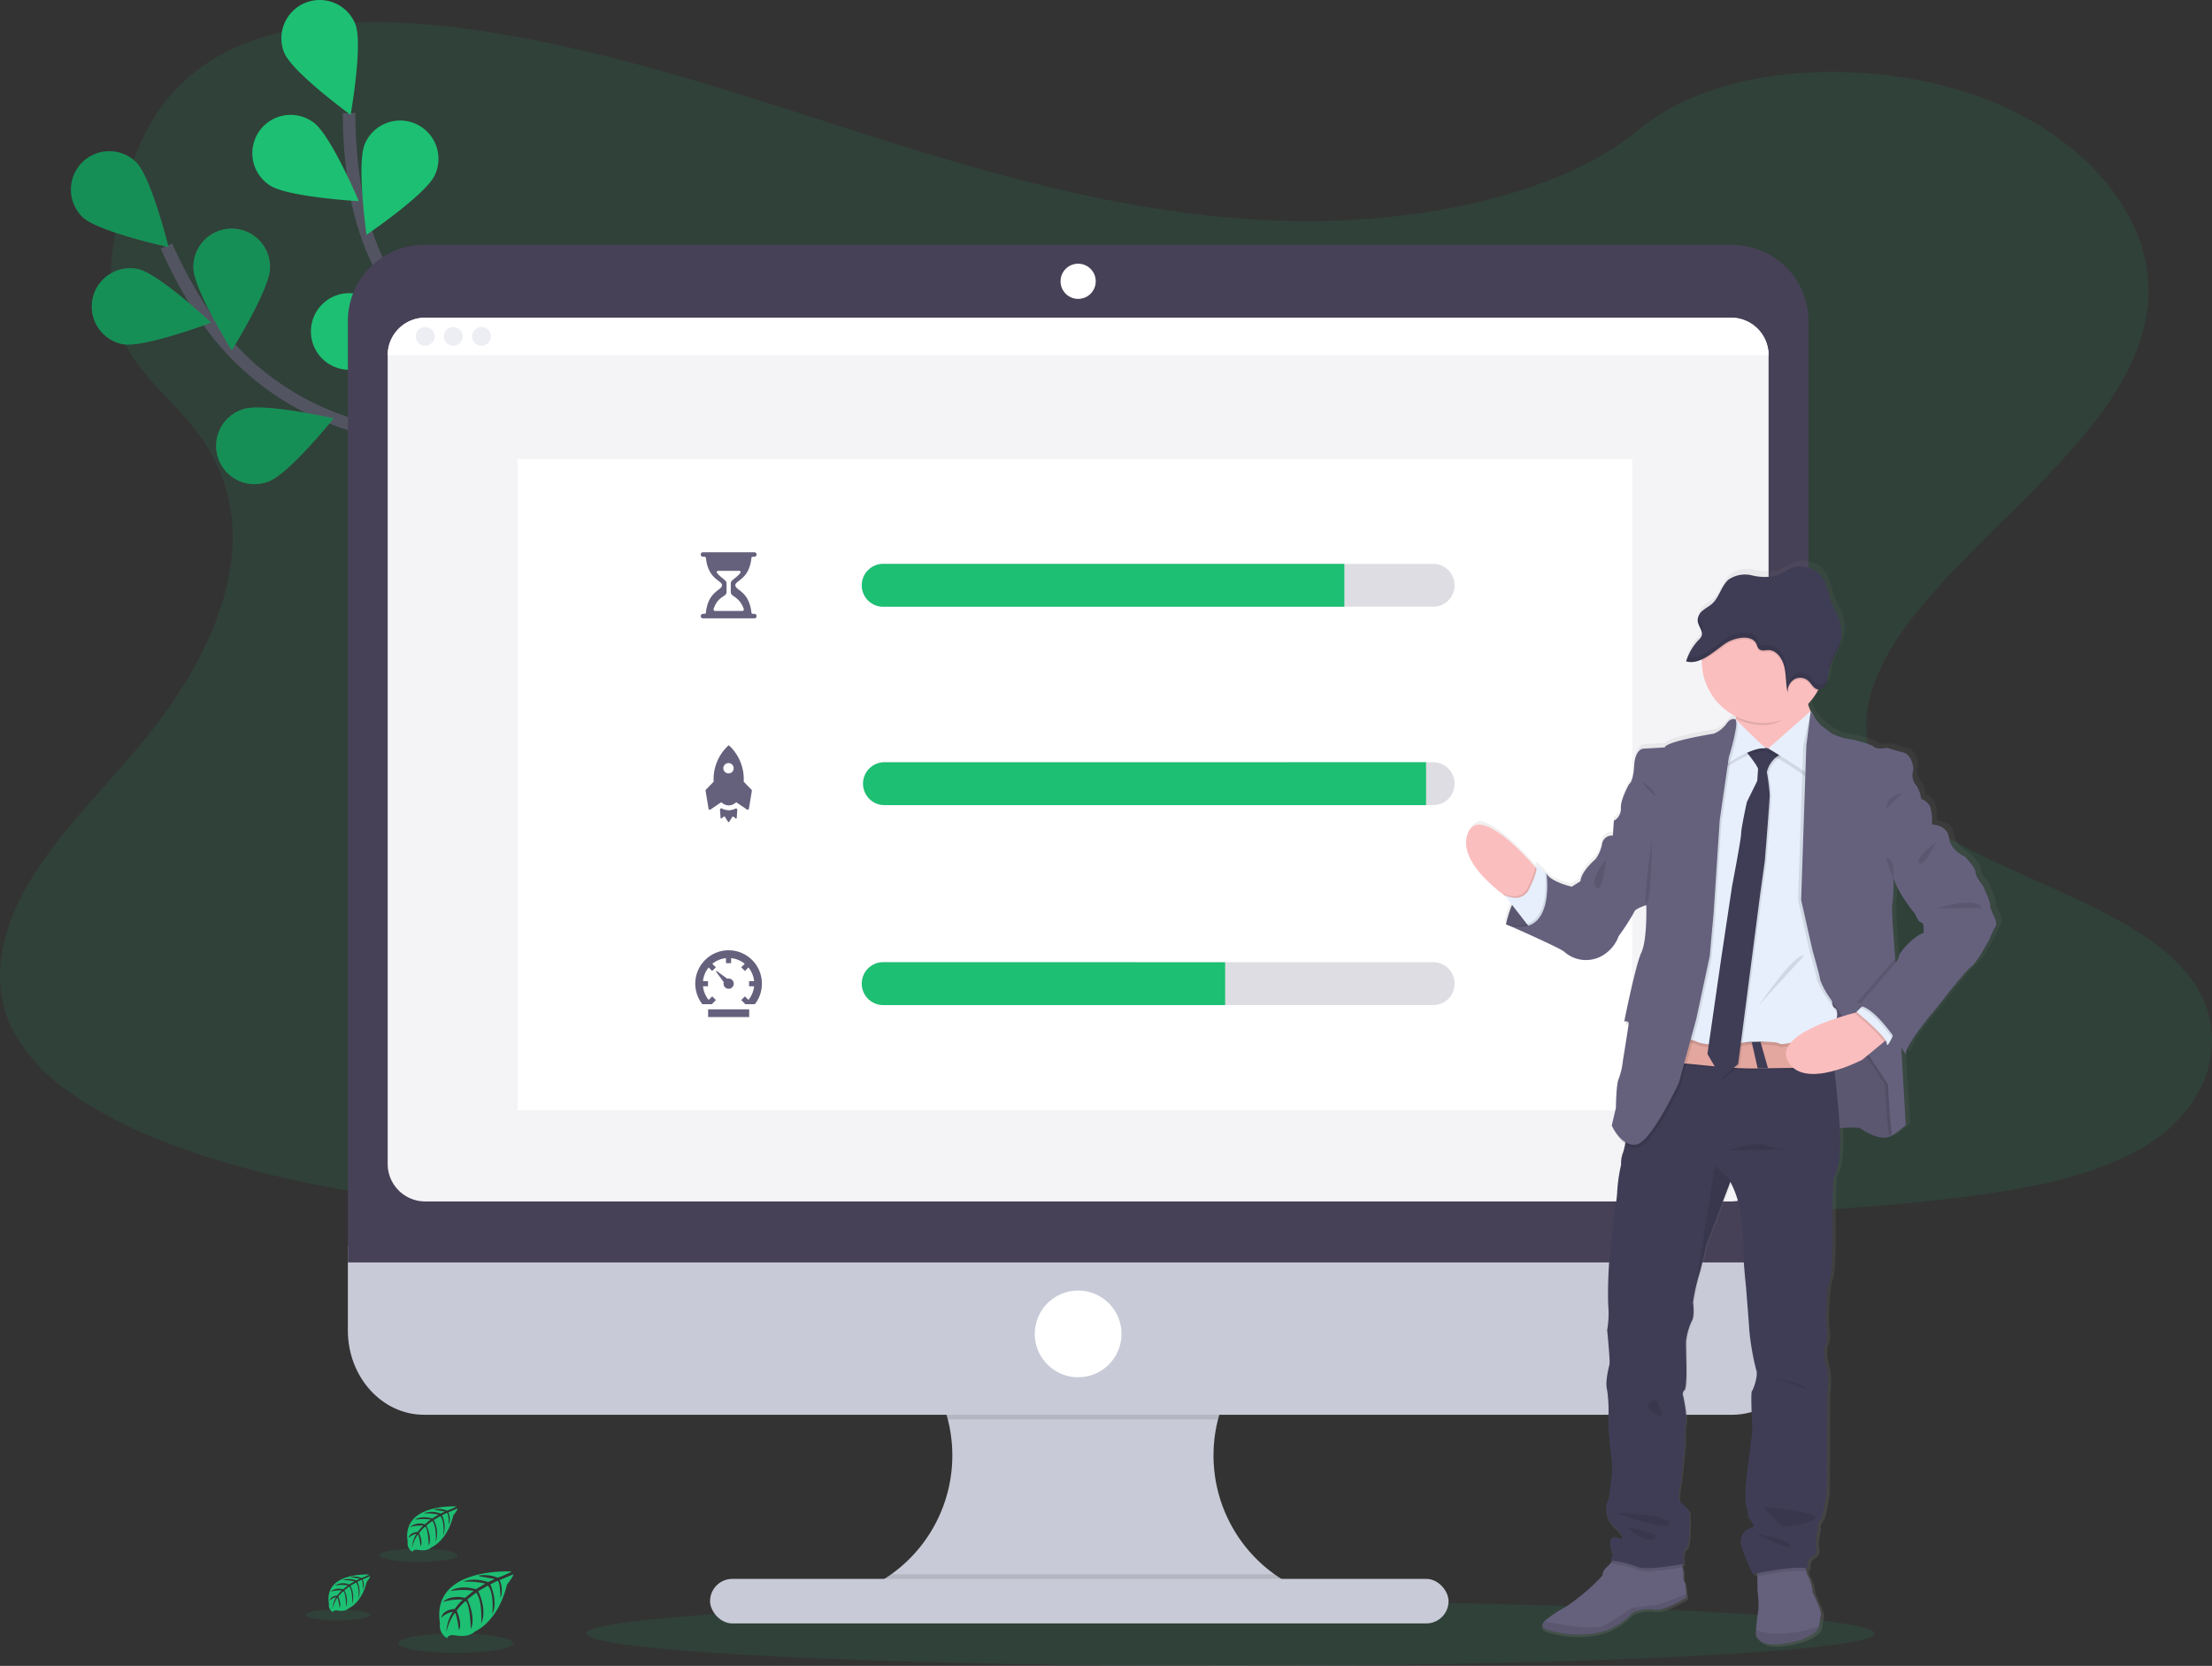 <svg xmlns="http://www.w3.org/2000/svg" xmlns:xlink="http://www.w3.org/1999/xlink" width="353" height="265.861" viewBox="0 0 353 265.861"><rect x="0" y="0" width="353" height="265.861" fill="#333333" stroke="none"/><defs><style>.a,.c{fill:#1dbf73;}.a,.f,.r{opacity:0.1;}.b{fill:none;stroke:#535461;stroke-miterlimit:10;stroke-width:2px;}.d{opacity:0.25;}.e{fill:#c8cad7;}.g{fill:#474157;}.h{fill:#f4f4f7;}.i{fill:#fff;}.j{fill:#ededf4;}.k{fill:#65617d;}.l{fill:#5a5773;opacity:0.2;}.m{fill:url(#a);}.n{fill:#fbbebe;}.o{fill:#e7effd;}.p{fill:#3f3d56;}.q{fill:#e3a79f;}</style><linearGradient id="a" x1="-1.791" y1="1" x2="-1.791" gradientUnits="objectBoundingBox"><stop offset="0" stop-color="gray" stop-opacity="0.251"/><stop offset="0.54" stop-color="gray" stop-opacity="0.122"/><stop offset="1" stop-color="gray" stop-opacity="0.102"/></linearGradient></defs><g transform="translate(-0.004 -0.011)"><path class="a" d="M374.106,205.388q-.5.338-1.013.654a35.521,35.521,0,0,1-3.961,2.12c-7.2,3.329-16.069,4.955-24.706,6.06-19.38,2.479-39.165,2.961-58.864,3.434-53.23,1.28-106.6,2.562-159.687-.393-20.975-1.166-42.42-3.117-61.432-9.1q-4.087-1.286-8.015-2.829a68.336,68.336,0,0,1-14.615-7.671,28.874,28.874,0,0,1-9.128-9.837c-4.016-7.745-1.89-16.443,2.7-24.038a74.2,74.2,0,0,1,6.444-8.825c3.529-4.262,7.435-8.426,11-12.685,12.678-15.2,20.951-34.4,9.248-49.975C58.7,87.83,53.849,83.9,51.109,79.229c-3.5-5.971-3.228-12.6-2.117-19.048.144-.813.307-1.626.457-2.43,1.915-9.555,5.489-19.834,16.492-25.814,11.442-6.2,27.692-5.885,41.9-3.682,22.092,3.449,42.472,10.65,63.055,17.158s42.135,12.448,64.77,13.1c19.984.562,43.292-3.661,56.553-14.645,12.887-10.663,37.1-11.476,54.556-5.032,11.967,4.418,20.914,12.387,24.682,21.347a25.159,25.159,0,0,1,1.645,5.56,22.58,22.58,0,0,1,.307,5.241,23.077,23.077,0,0,1-.307,2.571c-2.918,17.68-23.906,31.623-36.667,47.419-6.235,7.714-10.635,16.977-6.348,25.3,6.539,12.675,29.275,17.183,43.015,26.615a30.53,30.53,0,0,1,6.75,6.075C386.484,187.346,384.026,198.7,374.106,205.388Z" transform="translate(-30.56 -23.254)"/><g transform="translate(11.328 0.011)"><path class="b" d="M181.043,203.627s-14.114-25.013-35.384-32.218a43.5,43.5,0,0,1-22.043-16.489,72.94,72.94,0,0,1-6.5-11.7" transform="translate(-101.879 -103.954)"/><path class="c" d="M69.326,104.423c2.424,2.35,13.709,4.784,13.709,4.784S80.274,98,77.844,95.648a6.115,6.115,0,1,0-8.518,8.776Z" transform="translate(-67.47 -69.782)"/><path class="c" d="M83.219,166.877c3.311.657,14.114-3.434,14.114-3.434s-8.413-7.9-11.727-8.561a6.115,6.115,0,1,0-2.378,12Z" transform="translate(-74.978 -111.956)"/><path class="c" d="M151.3,239.033c3.191-1.1,10.432-10.086,10.432-10.086s-11.255-2.574-14.443-1.47a6.115,6.115,0,1,0,3.989,11.555Z" transform="translate(-119.819 -162.168)"/><path class="c" d="M223.513,279.611c3.332-.549,12-8.174,12-8.174s-10.644-4.452-13.989-3.9a6.12,6.12,0,0,0,1.991,12.077Z" transform="translate(-170.7 -190.092)"/><path class="c" d="M143.374,140.4c0,3.375-6.106,13.169-6.106,13.169s-6.118-9.788-6.121-13.163a6.115,6.115,0,1,1,12.227,0Z" transform="translate(-111.607 -97.67)"/><path class="c" d="M224.8,186.354c-1.009,3.222-9.77,10.739-9.77,10.739s-2.909-11.172-1.9-14.394a6.115,6.115,0,0,1,11.66,3.654Z" transform="translate(-168.291 -128.522)"/><path class="c" d="M296.046,246.673c-.457,3.345-7.821,12.237-7.821,12.237s-4.756-10.518-4.3-13.866a6.115,6.115,0,1,1,12.121,1.629Z" transform="translate(-217.49 -170.86)"/><path class="d" d="M69.326,104.423c2.424,2.35,13.709,4.784,13.709,4.784S80.274,98,77.844,95.648a6.115,6.115,0,1,0-8.518,8.776Z" transform="translate(-67.47 -69.782)"/><path class="d" d="M83.219,166.877c3.311.657,14.114-3.434,14.114-3.434s-8.413-7.9-11.727-8.561a6.115,6.115,0,1,0-2.378,12Z" transform="translate(-74.978 -111.956)"/><path class="d" d="M151.3,239.033c3.191-1.1,10.432-10.086,10.432-10.086s-11.255-2.574-14.443-1.47a6.115,6.115,0,1,0,3.989,11.555Z" transform="translate(-119.819 -162.168)"/><path class="d" d="M223.513,279.611c3.332-.549,12-8.174,12-8.174s-10.644-4.452-13.989-3.9a6.12,6.12,0,0,0,1.991,12.077Z" transform="translate(-170.7 -190.092)"/><path class="d" d="M143.374,140.4c0,3.375-6.106,13.169-6.106,13.169s-6.118-9.788-6.121-13.163a6.115,6.115,0,1,1,12.227,0Z" transform="translate(-111.607 -97.67)"/><path class="d" d="M224.8,186.354c-1.009,3.222-9.77,10.739-9.77,10.739s-2.909-11.172-1.9-14.394a6.115,6.115,0,0,1,11.66,3.654Z" transform="translate(-168.291 -128.522)"/><path class="d" d="M296.046,246.673c-.457,3.345-7.821,12.237-7.821,12.237s-4.756-10.518-4.3-13.866a6.115,6.115,0,1,1,12.121,1.629Z" transform="translate(-217.49 -170.86)"/><path class="b" d="M246.087,155.184s-2.762-28.588-19.294-43.795a43.543,43.543,0,0,1-13.47-24.007,73.1,73.1,0,0,1-1.2-13.332" transform="translate(-167.736 -56.008)"/><path class="c" d="M177.345,23.649c1.264,3.13,10.6,9.935,10.6,9.935s2.01-11.353.749-14.5a6.119,6.119,0,1,0-11.353,4.572Z" transform="translate(-143.317 -15.251)"/><path class="c" d="M164.741,86.356c2.762,1.942,14.289,2.577,14.289,2.577s-4.492-10.635-7.254-12.58a6.115,6.115,0,1,0-7.036,10Z" transform="translate(-133.094 -56.832)"/><path class="c" d="M197.928,179.947c3.375.282,13.636-4.989,13.636-4.989s-9.245-6.913-12.611-7.2a6.115,6.115,0,1,0-1.025,12.185Z" transform="translate(-153.922 -120.942)"/><path class="c" d="M247.39,246.2c3.271.85,14.283-2.611,14.283-2.611s-7.944-8.377-11.212-9.224a6.113,6.113,0,1,0-3.068,11.835Z" transform="translate(-189.011 -166.996)"/><path class="c" d="M230.288,86.791c-1.365,3.09-10.92,9.567-10.92,9.567s-1.626-11.43-.261-14.516a6.115,6.115,0,1,1,11.182,4.95Z" transform="translate(-172.201 -58.885)"/><path class="c" d="M280.583,160.96c-2.228,2.538-13.283,5.861-13.283,5.861s1.866-11.393,4.1-13.93a6.115,6.115,0,1,1,9.188,8.071Z" transform="translate(-205.985 -109.216)"/><path class="c" d="M325.19,245.524c-1.767,2.878-12.1,8.021-12.1,8.021S313,242,314.77,239.123a6.12,6.12,0,0,1,10.432,6.4Z" transform="translate(-237.723 -168.407)"/></g><ellipse class="a" cx="102.796" cy="5.164" rx="102.796" ry="5.164" transform="translate(93.579 255.544)"/><path class="c" d="M270.592,832.582s-12.973-.782-11.445,8.306a2.214,2.214,0,0,0,1.154,2.338s.021-.675,1.329-.445a6.14,6.14,0,0,0,1.411.068,2.933,2.933,0,0,0,1.721-.712h0s3.648-1.507,5.066-7.468c0,0,1.049-1.3,1.006-1.632l-2.188.921a3.918,3.918,0,0,1,.16,2.89s-.071-2.835-.491-2.762c-.086.015-1.138.546-1.138.546s1.286,2.762.307,4.753c0,0,.368-3.391-.718-4.553l-1.534.9s1.5,2.844.485,5.161c0,0,.261-3.556-.81-4.94l-1.4,1.089s1.415,2.8.552,4.722c0,0-.114-4.139-.856-4.452a7.94,7.94,0,0,0-1.405,1.534s.967,2.031.365,3.105c0,0-.368-2.762-.669-2.762a8.96,8.96,0,0,0-1.344,3.068A6.628,6.628,0,0,1,261.2,839a3.651,3.651,0,0,0-1.866.964s.19-1.292,2.166-1.405a8.616,8.616,0,0,1,1.273-1.47,7.952,7.952,0,0,0-3.154.365s1.049-1.227,3.516-.666l1.378-1.126a11.415,11.415,0,0,0-3.682.037s1.261-1.077,4.053-.292l1.491-.9a13.809,13.809,0,0,0-3.516-.307s1.384-.746,3.958.064l1.071-.482s-1.614-.307-2.086-.368-.5-.181-.5-.181a5.6,5.6,0,0,1,3.035.338A14.049,14.049,0,0,0,270.592,832.582Z" transform="translate(-188.919 -581.772)"/><ellipse class="a" cx="9.181" cy="1.553" rx="9.181" ry="1.553" transform="translate(63.555 260.693)"/><path class="c" d="M207.932,834.178s-7.312-.442-6.444,4.682a1.249,1.249,0,0,0,.65,1.316s0-.377.749-.249a3.413,3.413,0,0,0,.795.037,1.638,1.638,0,0,0,.973-.4h0s2.056-.847,2.854-4.21c0,0,.592-.73.568-.921l-1.227.528a2.215,2.215,0,0,1,.089,1.629s-.04-1.6-.276-1.559c-.049,0-.641.307-.641.307a3.642,3.642,0,0,1,.178,2.679s.209-1.912-.405-2.565l-.881.506a3.841,3.841,0,0,1,.273,2.909s.147-2-.454-2.783l-.789.614a3.723,3.723,0,0,1,.307,2.66s-.061-2.332-.482-2.51a4.742,4.742,0,0,0-.792.859s.543,1.145.206,1.749c0,0-.206-1.553-.377-1.562a5.155,5.155,0,0,0-.758,1.737,3.756,3.756,0,0,1,.592-1.841,2.078,2.078,0,0,0-1.052.543s.107-.727,1.227-.792a4.89,4.89,0,0,1,.718-.828,4.5,4.5,0,0,0-1.777.206,1.991,1.991,0,0,1,1.979-.374l.779-.635a6.412,6.412,0,0,0-2.077.021,2.505,2.505,0,0,1,2.286-.166l.847-.506a7.74,7.74,0,0,0-1.985-.172,3.05,3.05,0,0,1,2.234.037l.614-.273s-.921-.178-1.178-.206-.279-.1-.279-.1a3.121,3.121,0,0,1,1.709.19A7.534,7.534,0,0,0,207.932,834.178Z" transform="translate(-148.989 -582.884)"/><ellipse class="a" cx="5.176" cy="0.874" rx="5.176" ry="0.874" transform="translate(48.728 256.867)"/><path class="c" d="M250.208,798.754s-8.831-.531-7.791,5.658A1.51,1.51,0,0,0,243.2,806s.015-.46.921-.307a4.03,4.03,0,0,0,.96.046,1.982,1.982,0,0,0,1.166-.476h0s2.482-1.025,3.449-5.081c0,0,.712-.884.684-1.114l-1.488.638a2.68,2.68,0,0,1,.107,1.967s-.049-1.927-.334-1.884c-.058,0-.773.374-.773.374a4.412,4.412,0,0,1,.215,3.234s.249-2.307-.491-3.1l-1.046.614a4.641,4.641,0,0,1,.328,3.513s.178-2.421-.549-3.375l-.951.743s.96,1.905.374,3.213c0,0-.077-2.817-.58-3.029a5.883,5.883,0,0,0-.96,1.034s.66,1.384.252,2.114c0,0-.252-1.878-.457-1.887a6.353,6.353,0,0,0-.921,2.1,4.532,4.532,0,0,1,.715-2.215,2.5,2.5,0,0,0-1.27.66s.129-.881,1.476-.957a5.757,5.757,0,0,1,.865-1,5.441,5.441,0,0,0-2.148.245,2.416,2.416,0,0,1,2.393-.451l.939-.767a7.81,7.81,0,0,0-2.507.025s.859-.733,2.762-.2l1.022-.614a10.069,10.069,0,0,0-2.393-.206,3.666,3.666,0,0,1,2.694.043l.73-.328s-1.1-.215-1.421-.249-.341-.126-.341-.126a3.815,3.815,0,0,1,2.065.23A8.82,8.82,0,0,0,250.208,798.754Z" transform="translate(-177.35 -558.328)"/><ellipse class="a" cx="6.25" cy="1.056" rx="6.25" ry="1.056" transform="translate(60.532 247.158)"/><path class="e" d="M547.239,745.77v2.4H476.28v-1.948a23.32,23.32,0,0,0,1.6-43.071h68.882a23.34,23.34,0,0,0,.473,42.62Z" transform="translate(-339.514 -492.066)"/><path class="f" d="M550.406,703.15a23.347,23.347,0,0,0-12.887,15.461h-43.1A23.347,23.347,0,0,0,481.53,703.15Z" transform="translate(-343.153 -492.066)"/><path class="e" d="M211.48,663.31v13.47c0,7.438,5.443,13.467,12.16,13.467H432.406c6.717,0,12.16-6.029,12.16-13.467V663.31Z" transform="translate(-155.964 -464.451)"/><path class="f" d="M547.239,836.484v2.4H476.28v-1.948a23.354,23.354,0,0,0,5.474-2.915h61.134A23.344,23.344,0,0,0,547.239,836.484Z" transform="translate(-339.514 -582.781)"/><rect class="e" width="117.853" height="7.109" rx="3.555" transform="translate(113.318 251.988)"/><path class="g" d="M444.565,154.81a12.16,12.16,0,0,0-12.16-12.16H223.64a12.16,12.16,0,0,0-12.16,12.16V305.028H444.565Z" transform="translate(-155.964 -103.548)"/><path class="h" d="M452.567,186.476V315.541a5.983,5.983,0,0,1-5.986,5.986H238.186a5.983,5.983,0,0,1-5.986-5.986V186.476a5.986,5.986,0,0,1,5.986-5.986H446.581A5.986,5.986,0,0,1,452.567,186.476Z" transform="translate(-170.327 -129.778)"/><circle class="i" cx="2.808" cy="2.808" r="2.808" transform="translate(169.251 42.096)"/><circle class="i" cx="6.922" cy="6.922" r="6.922" transform="translate(165.136 205.969)"/><path class="i" d="M452.574,186.476H232.21a5.983,5.983,0,0,1,5.983-5.986H446.588a5.983,5.983,0,0,1,5.986,5.986Z" transform="translate(-170.334 -129.778)"/><circle class="j" cx="1.497" cy="1.497" r="1.497" transform="translate(66.362 52.197)"/><circle class="j" cx="1.497" cy="1.497" r="1.497" transform="translate(70.851 52.197)"/><circle class="j" cx="1.497" cy="1.497" r="1.497" transform="translate(75.343 52.197)"/><rect class="i" width="177.849" height="103.932" transform="translate(82.622 73.268)"/><path class="k" d="M398.85,526.367h6.557v1.227H398.85Zm3.28-3.28a.819.819,0,1,0-.227-1.608l-1.709-1.249-.1.092,1.252,1.706a.867.867,0,0,0-.034.239.816.816,0,0,0,.819.819Z" transform="translate(-285.842 -365.273)"/><path class="k" d="M397.5,509.5a5.33,5.33,0,0,0-4.2,8.61h1.507l.1-.1.565-.565-.6-.586-.565.562a4.069,4.069,0,0,1-.9-2.176h.8v-.822h-.8a4.069,4.069,0,0,1,.9-2.175l.565.561.586-.586-.561-.565a4.072,4.072,0,0,1,2.175-.9v.8h.819v-.8a4.093,4.093,0,0,1,2.179.9l-.565.565.589.586.565-.561a4.093,4.093,0,0,1,.9,2.175h-.8v.822h.8a4.093,4.093,0,0,1-.9,2.175l-.565-.562-.589.586.568.565.1.1h1.507a5.33,5.33,0,0,0-4.2-8.61Z" transform="translate(-281.213 -357.835)"/><path class="k" d="M406.416,435.987a2.761,2.761,0,0,1-1.1-.279.2.2,0,0,0-.279.193l.089,1.307a.1.1,0,0,0,.163.071l.371-.282a.1.1,0,0,1,.144.028l.525.822a.1.1,0,0,0,.169,0l.528-.822a.1.1,0,0,1,.147-.012l.371.282a.1.1,0,0,0,.163-.071l.089-1.307a.2.2,0,0,0-.279-.193,2.782,2.782,0,0,1-1.1.279Z" transform="translate(-290.132 -306.672)"/><path class="k" d="M404.837,409.918l-1.227-1.258a7.334,7.334,0,0,0-2.387-5.83,7.336,7.336,0,0,0-2.412,5.83l-1.227,1.258a.215.215,0,0,0-.058.181l.473,2.863a.2.2,0,0,0,.307.141l1.721-1.166a1.945,1.945,0,0,0,1.206.512,1.841,1.841,0,0,0,1.181-.512l1.718,1.166a.2.2,0,0,0,.307-.141l.476-2.866A.224.224,0,0,0,404.837,409.918Zm-3.618-2.59a.822.822,0,1,1,.785-.819.8.8,0,0,1-.785.819Z" transform="translate(-284.922 -283.895)"/><path class="k" d="M403.554,312.321h-.129c-.169,0-.307-.021-.325-.19h0c-.374-3.48-2.568-3.547-2.568-4.366s2.2-.887,2.568-4.366h0c.018-.169.156-.19.325-.19h.129a.368.368,0,0,0,.371-.341.362.362,0,0,0-.359-.377h-8.189a.368.368,0,0,0-.368.341.359.359,0,0,0,.359.377h.141c.166,0,.307.021.325.19h0c.374,3.48,2.568,3.547,2.568,4.366s-2.2.887-2.568,4.366h0c-.018.169-.16.19-.325.19h-.132a.368.368,0,0,0-.368.341.359.359,0,0,0,.359.377h8.2a.359.359,0,0,0,.359-.377A.371.371,0,0,0,403.554,312.321Zm-6.462-.874c.736-2.047,2.037-1.8,2.037-2.605v-1.424c0-.5-.942-.844-1.534-1.651a.2.2,0,0,1,.166-.307h3.406a.2.2,0,0,1,.172.307c-.58.81-1.534,1.157-1.534,1.654v1.424c0,.8,1.252.583,2.044,2.605.074.181.018.408-.175.408h-4.4C397.071,311.852,397.025,311.631,397.092,311.447Z" transform="translate(-283.179 -214.344)"/><path class="l" d="M573.375,311.945a3.415,3.415,0,0,1-3.406,3.421H482.29a3.421,3.421,0,1,1,0-6.839h87.679A3.418,3.418,0,0,1,573.375,311.945Z" transform="translate(-341.238 -218.527)"/><path class="l" d="M573.837,415.125a3.415,3.415,0,0,1-3.406,3.424H482.753a3.421,3.421,0,0,1,0-6.839h87.679A3.421,3.421,0,0,1,573.837,415.125Z" transform="translate(-341.7 -290.051)"/><path class="l" d="M573.374,519.131a3.415,3.415,0,0,1-3.406,3.415H482.29a3.421,3.421,0,1,1,0-6.839h87.679A3.418,3.418,0,0,1,573.374,519.131Z" transform="translate(-341.237 -362.136)"/><path class="c" d="M555.777,308.527v6.839H482.29a3.421,3.421,0,1,1,0-6.839Z" transform="translate(-341.238 -218.527)"/><path class="c" d="M569.281,411.69v6.846H482.753a3.421,3.421,0,0,1,0-6.839Z" transform="translate(-341.7 -290.037)"/><path class="c" d="M536.753,515.713v6.833H482.29a3.421,3.421,0,1,1,0-6.839Z" transform="translate(-341.237 -362.136)"/><path class="m" d="M878.249,361.392c.169-.457-1.089-3-1.089-3.127s-1.3-1.534-1.3-2.335-1.721-2.5-1.721-2.5-2.311-.96-2.562-3.044-2.761-2.126-2.761-2.126h0v-.479a7.047,7.047,0,0,0-.307-2.439,2.455,2.455,0,0,0-1.43-1.209,5.351,5.351,0,0,0-.755-2.129,2.393,2.393,0,0,1-.586-2.252c.252-.789-.334-2.792-1.556-3.068s-2.6-.752-2.6-.752-.138.028-.338.055l-.169-.055a7.253,7.253,0,0,1-.881.11,1.086,1.086,0,0,1-.712-.236c-.43-.476-3.8-1.356-4.449-1.356a10.3,10.3,0,0,1-2.439-.838l-1.8-1.375a11.568,11.568,0,0,1-1.577-2.179l-.018-.031h0a7.846,7.846,0,0,1-.38-1.1h0a10,10,0,0,0,1.562-2.148c.043-.08.08-.163.123-.245a.886.886,0,0,0,.27-.043l.114-.043a1.841,1.841,0,0,0,.89-1.065h0c.034-.092.058-.184.083-.276l.018-.092a1,1,0,0,1,.04-.19l.018-.107c0-.064.021-.126.028-.19a.561.561,0,0,0,0-.1c0-.034.018-.16.031-.236h0a8.4,8.4,0,0,1,.132-.878h0a15.438,15.438,0,0,1,1.414-3.136h0c.067-.15.135-.307.193-.457s.117-.334.166-.506a.734.734,0,0,1,.04-.156c.034-.126.061-.249.086-.377a1.053,1.053,0,0,1,.031-.166c.028-.172.052-.347.068-.522a6.443,6.443,0,0,0-.433-2.93c-.307-.782-.782-1.488-1.1-2.271-.482-1.187-.614-2.531-1.2-3.661a4.35,4.35,0,0,0-5.216-2.133c-.921.341-1.7,1-2.63,1.295a8.757,8.757,0,0,1-3.854-.08,4.788,4.788,0,0,0-3.737.644c-1.191.967-1.516,2.78-2.633,3.842-.469.445-1.049.73-1.534,1.141A2.5,2.5,0,0,0,831,314.9a.758.758,0,0,0-.028.089.609.609,0,0,0-.028.107.894.894,0,0,1-.021.126.393.393,0,0,0,0,.086,1.816,1.816,0,0,0,0,.224h0a1.556,1.556,0,0,0,.034.209v.058a1.169,1.169,0,0,0,.052.175V316c.021.064.049.126.074.19a9.458,9.458,0,0,1,.077.172,5.161,5.161,0,0,1,.39.97,1.07,1.07,0,0,1-.04.641,1.954,1.954,0,0,1-.463.614,8.666,8.666,0,0,0-1.9,3.035c-.049.129-.1.258-.135.39h0l.055.015a2.258,2.258,0,0,0,.368.08c.071,0,.141.018.212.022a3.227,3.227,0,0,0,.856-.064l.215-.049a5.476,5.476,0,0,0,.85-.307c0,.086,0,.169,0,.255v.144a9.92,9.92,0,0,0,5.523,8.871l.037.27.028.227-.114-.107s-.758-.377-1.47.709a4.753,4.753,0,0,1-2.059,1.583s-7.643,1.209-7.938,2.212l-3.569.209s-1.261.166-1.387,2.792-.8,2.878-.8,2.878-1.47,2.587-1.344,3.921a2.175,2.175,0,0,1-1.163,1.994l-.169,2.378a1.613,1.613,0,0,0-1.764,1.418,5.706,5.706,0,0,1-1.049,2.378s-2.31,1.918-2.436,3.544l-1.427.878s-3.32-.752-4.075-2.086l-.233-.218a.161.161,0,0,1-.018-.031h0a12.153,12.153,0,0,0-1.39-1.227,1.019,1.019,0,0,1,.068.672l-.245-.276-.66-.709s-4.937-5.673-8.079-6.072h0a2,2,0,0,0-1.411,1.368c-.4,1.356-.816,3.6.221,4.707l4.965,5.305.129.1,1.08,1.387c-.181.436-.334.859-.463,1.243v.037c-.028.083-.052.166-.077.242l-.028.083c-.025.08-.046.156-.071.23s-.025.092-.04.138,0,.052-.021.08c-.12.417-.193.739-.233.921l-.279-.086.273.117a.281.281,0,0,0,0,.043.648.648,0,0,0-.018.089c.083.037.169.077.258.11,1.47.641,8.812,3.863,9.205,4.351a5.32,5.32,0,0,0,5.713.792,6.048,6.048,0,0,0,3.068-3.375,34.675,34.675,0,0,0,2.519-3.878c.083-.5,1.973-1.083,1.973-1.083s.169,5.587-.8,7.631-2.762,11.1-2.762,11.1a1.278,1.278,0,0,1,.359-.021l-.107.522a1.249,1.249,0,0,1,.445,0c-.135,1.028-.921,5.805-.921,5.805a12.084,12.084,0,0,1-.672,2.921c-.417.752-.463,4.67-.463,4.67l-.672,2.835s.089.2.255.491h0a7.257,7.257,0,0,0,1.936,2.5,5.123,5.123,0,0,1-.341,1.295,4.535,4.535,0,0,0-.334,2,25.392,25.392,0,0,0-.629,4.13,15.03,15.03,0,0,1-.463,3.17l-.755,7.257a68.388,68.388,0,0,0-.252,8.008,15.315,15.315,0,0,1-.169,4.044s.5,4.965.377,5.5-.755,2.878-.377,4.17a22.635,22.635,0,0,1,.169,4.839s.252,4.673.543,6.174a10.712,10.712,0,0,1-.083,3.421,31.048,31.048,0,0,1-.42,3.21c-.114,0-1.227,2.209,1.006,4.379s.844,1.841.844,1.841-1.764-.874-1.556.921c.2,1.709.476,1.261.5,1.227l-.417,1.372.307.04c-.08.1-.16.193-.245.307a6.653,6.653,0,0,1-.844.881,1.8,1.8,0,0,0-.549,1.206,32.842,32.842,0,0,1-6,5.087,17.589,17.589,0,0,0-3.412,2.3c-.519.565-.433,1.022.641,1.378a16.393,16.393,0,0,0,9.113.169,10.669,10.669,0,0,0,4.452-2.878,6.358,6.358,0,0,1,3.569-.586c1.764.334,5.293-1.961,5.293-1.961l-.064-.589-.187-1.706a1.35,1.35,0,0,1-.307-1.04,5.338,5.338,0,0,0-.147-1.5c-.031-.166-.061-.328-.092-.485l.322-.058s-.42-2.126.338-2.547.543-5.879.543-5.879a6.664,6.664,0,0,0-1.47-1.461c-.506-.209-.043-2.8.043-3.127s.721-6.827.721-6.827a8.768,8.768,0,0,1,.083-2.918c.334-.878-.42-4.253-.42-4.253a.778.778,0,0,1,.212-.921c.463-.5.292-4.962.292-4.962s-.04-2.252-.04-2.838a10.31,10.31,0,0,1,.964-3.418c.46-.709.169-2.918.169-2.918h0l.025-.169a1.861,1.861,0,0,1,.04-.233l.037-.224a32.039,32.039,0,0,1,.819-3.621c.546-1.752,1.175-4.836,1.175-4.836l3.909-10.205.043-.12a15.982,15.982,0,0,1,1.8,6.425,36.831,36.831,0,0,1,.338,4.71,56.007,56.007,0,0,0,.38,5.713s.543,6.75.543,7.057a40.973,40.973,0,0,0,1.092,6.3c.42.792-.42,3.213-.672,3.461s.083,6.382.083,6.382-.629,4.836-.755,5.83-.629,4.839-.209,6.339.252,1.709.252,1.709,1.513,1.534.614,1.669a2.314,2.314,0,0,0-1.681,3.044,39.69,39.69,0,0,0,1.841,4.464l.7-.147v.5l.049,2.485a13.9,13.9,0,0,1,.129,2.921,30.963,30.963,0,0,0-.344,3.243c-.031.356-.049.6-.049.6s0,2.209,4.664,1.534,5.511-2.495,5.511-2.495a1.035,1.035,0,0,1,.037-.23c.068-.42.218-1.316.344-1.813.169-.669-1.344-3.682-1.344-3.682a7.669,7.669,0,0,0-.672-2.5,2.128,2.128,0,0,1-.338-.874c-.04-.169-.074-.344-.1-.515q.166.025.307.055s-.255-1.457.715-1.918a1.381,1.381,0,0,0,.586-1.841,14.1,14.1,0,0,1,.377-2.762,1.362,1.362,0,0,1,.338-1.335c.589-.583,1.049-4.67,1.049-4.67l.083-15.765a14.646,14.646,0,0,0-.04-3.921c-.347-1.126-.672-3.292-.212-3.878s.043-3.3.043-3.3,0-5.713.629-7.131.42-10.383.42-10.383l.169-5.882s1.372-1.3,1.046-8.067a11.263,11.263,0,0,1,3.375.058c.463.374,3.443,2.3,5.216,1.083a23.172,23.172,0,0,0,2.1-1.626l-.74-12.5c.46.7.743,1.16.743,1.16,0-1.752,4.955-7.422,4.955-7.422s4.618-5.965,5.627-6.674,2.979-4.464,2.979-4.464a18.171,18.171,0,0,1,1.01-2.083C879.605,363.853,878.071,361.852,878.249,361.392Zm-10.834,4.379c-1.258.126-3.906,3-3.946,3.63a2.63,2.63,0,0,1-.558,1.12c-.021-.252-.043-.506-.061-.767a84.69,84.69,0,0,1-.473-8.613,25.239,25.239,0,0,0,.166-4.127h0l.046-.064a21.319,21.319,0,0,0,3.476,5.7s.463,1.335,1.009,1.375S867.415,365.771,867.415,365.771Z" transform="translate(-559.744 -217.3)"/><path class="k" d="M813.82,477.77s1.534-8.03,6.444-8.07l3.6,7.407-2.4,1.657S816.262,478.927,813.82,477.77Z" transform="translate(-573.484 -330.247)"/><path class="f" d="M823.878,477.111l-2.4,1.657a28.19,28.19,0,0,1-6.29-.531,7.112,7.112,0,0,1-1.365-.463.463.463,0,0,1,.028-.129.171.171,0,0,1,0-.031,18.162,18.162,0,0,1,.921-2.949,11.334,11.334,0,0,1,.509-1.1,7.461,7.461,0,0,1,3.121-3.421,4.258,4.258,0,0,1,1.642-.43h.221l.077.163,1.227,2.5Z" transform="translate(-573.484 -330.254)"/><path class="k" d="M971.368,550.663s5.173-.5,5.627-.126,3.394,2.277,5.133,1.077.58-5.382.58-5.548-.166-6.085-.166-6.085l-3.105-4.179-3.891-7.327-7.947-.785.206,11.629-.04,5.956Z" transform="translate(-680.079 -370.444)"/><path class="f" d="M971.368,550.663s5.173-.5,5.627-.126,3.394,2.277,5.133,1.077.58-5.382.58-5.548-.166-6.085-.166-6.085l-3.105-4.179-3.891-7.327-7.947-.785.206,11.629-.04,5.956Z" transform="translate(-680.079 -370.444)"/><path class="n" d="M804.849,451.789s-.411,5.051-3.559,5.133c0,0-.89-.537-2.09-1.433-2.762-2.071-7.149-6.045-5.937-9.745,1.737-5.3,10.181,4.471,10.181,4.471l.651.727Z" transform="translate(-559.091 -312.551)"/><path class="f" d="M818.119,467.094s-.411,5.051-3.559,5.133c0,0-.89-.537-2.09-1.433l-.27-.347a4.078,4.078,0,0,0,1.724.463,2.323,2.323,0,0,0,2.249-1.418,17.608,17.608,0,0,0,.875-2,5.837,5.837,0,0,0,.307-1.243Z" transform="translate(-572.361 -327.856)"/><path class="o" d="M817.247,475.27l-.709-.921-2.381-3.068-1.227-1.568a4.078,4.078,0,0,0,1.724.463,2.326,2.326,0,0,0,2.249-1.418,17.6,17.6,0,0,0,.871-2c.393-1.117.387-1.691.245-1.884a12.9,12.9,0,0,1,1.369,1.212l.018.018.23.218.083.169,1.2,2.4v.1C821.049,469.757,821.454,474.586,817.247,475.27Z" transform="translate(-572.867 -326.883)"/><path class="k" d="M855.8,831.062s-3.479,2.277-5.216,1.942a6.217,6.217,0,0,0-3.519.583,10.479,10.479,0,0,1-4.388,2.857,16.04,16.04,0,0,1-8.981-.169c-1.059-.353-1.141-.807-.632-1.369a18.019,18.019,0,0,1,3.375-2.274,32.483,32.483,0,0,0,5.907-5.035,1.8,1.8,0,0,1,.54-1.2,6.922,6.922,0,0,0,.835-.871c.445-.528.862-1.077.862-1.077l10.224.334s.172.736.307,1.488a5.366,5.366,0,0,1,.144,1.491,1.341,1.341,0,0,0,.292,1.034l.181,1.691Z" transform="translate(-586.614 -576.147)"/><path class="k" d="M954.1,835.7c-.123.494-.27,1.381-.338,1.8-.021.141-.034.23-.034.23s-.828,1.82-5.422,2.482-4.6-1.534-4.6-1.534.018-.236.049-.592a31.7,31.7,0,0,1,.368-3.216,14.855,14.855,0,0,0-.126-2.9l-.049-2.455-.034-1.715,7.622-.8a14.173,14.173,0,0,0,.245,1.7,2.26,2.26,0,0,0,.331.868,7.594,7.594,0,0,1,.666,2.482S954.261,835.033,954.1,835.7Z" transform="translate(-663.512 -577.915)"/><path class="f" d="M879.469,824.784s.172.736.307,1.488c-1.1.206-5.934,1.04-7.14.454a18.835,18.835,0,0,0-4.3-1.034l.049-.166c.445-.528.862-1.077.862-1.077Z" transform="translate(-611.275 -576.147)"/><path class="f" d="M952.241,828.7c-1.93-.328-6.161.463-7.827.8l-.034-1.715L952,827A14.192,14.192,0,0,0,952.241,828.7Z" transform="translate(-663.984 -577.915)"/><path class="p" d="M902.186,571.391l-.163,5.83s.206,8.9-.414,10.307-.614,7.079-.614,7.079.414,2.688-.043,3.268-.126,2.731.209,3.848a14.986,14.986,0,0,1,.04,3.894l-.083,15.649s-.454,4.053-1.034,4.636a1.353,1.353,0,0,0-.337,1.319,14.109,14.109,0,0,0-.374,2.731,1.376,1.376,0,0,1-.577,1.823c-.951.454-.706,1.9-.706,1.9-2.274-.537-8.733.92-8.733.92a39.336,39.336,0,0,1-1.823-4.428,2.3,2.3,0,0,1,1.657-3.022c.868-.123-.614-1.654-.614-1.654s.166-.209-.249-1.7.083-5.3.206-6.293.749-5.8.749-5.8-.331-6.085-.083-6.333,1.077-2.651.663-3.437a41.229,41.229,0,0,1-1.077-6.25c0-.292-.537-7-.537-7s-.5-4.676-.38-5.655a37.9,37.9,0,0,0-.334-4.679,15.913,15.913,0,0,0-1.777-6.373l-.046.12-3.848,10.1s-.614,3.068-1.157,4.8a31.517,31.517,0,0,0-.81,3.6l-.037.221a1.335,1.335,0,0,1-.037.233l-.025.166h0s.288,2.194-.166,2.9a10.315,10.315,0,0,0-.951,3.394c0,.58.04,2.814.04,2.814s.166,4.428-.288,4.909a.773.773,0,0,0-.209.92s.746,3.354.414,4.222a8.7,8.7,0,0,0-.08,2.9s-.663,6.416-.746,6.75-.54,2.9-.043,3.105a6.667,6.667,0,0,1,1.448,1.448s.209,5.422-.537,5.83-.331,2.525-.331,2.525-6,1.16-7.364.5a18.862,18.862,0,0,0-4.3-1.037l.411-1.362c-.025.049-.307.491-.494-1.2-.206-1.78,1.534-.921,1.534-.921s1.365.331-.828-1.82-1.117-4.348-.994-4.348a28.272,28.272,0,0,0,.414-3.185,10.557,10.557,0,0,0,.083-3.4c-.292-1.491-.546-6.124-.546-6.124a22.657,22.657,0,0,0-.166-4.8c-.371-1.286.249-3.6.371-4.139s-.371-5.465-.371-5.465a15.281,15.281,0,0,0,.166-4.01,68.219,68.219,0,0,1,.249-7.947l.746-7.2a15.2,15.2,0,0,0,.454-3.145,25.722,25.722,0,0,1,.614-4.1,4.544,4.544,0,0,1,.331-1.988,15.273,15.273,0,0,0,.583-3.559l3.97-9.107,1.951-8.015,26.284-.249s.1.693.255,1.961.384,3.139.632,5.452c.23,2.1.482,4.572.727,7.321C903.843,569.817,902.186,571.391,902.186,571.391Z" transform="translate(-609.617 -383.351)"/><path class="n" d="M944.457,376.57l-6.137,6.542s-7.861-3.148-7.036-4.222c.307-.417.27-1.731.086-3.182-.307-2.292-.921-4.931-.921-4.931s13.74-2.237,12.58.08a3.821,3.821,0,0,0-.086,2.762A10.318,10.318,0,0,0,944.457,376.57Z" transform="translate(-654.328 -261.004)"/><path class="f" d="M943.069,370.849c-.423.847-.614.921-.362,1.841-1.795,1.927-4.081,4.035-6.922,4.035a9.772,9.772,0,0,1-4.385-1.037c-.307-2.292-.921-4.931-.921-4.931S944.229,368.532,943.069,370.849Z" transform="translate(-654.349 -260.997)"/><path class="n" d="M935.365,337.053a9.853,9.853,0,0,1-19.705,0v-.141a9.852,9.852,0,1,1,19.7.141Z" transform="translate(-644.076 -231.423)"/><path class="f" d="M921.93,558.963c-1.3,0-5.649.046-10.5.123h-.061l-1.6.028h-.052c-5.759.092-11.433-1.034-13.709-.819-4.842.454,1.737-4.471,1.737-4.471a40.451,40.451,0,0,0,11.046,1.114l1.393-.071c4.4-.249,8.822-.663,11.132-1.356C921.464,554.79,921.681,556.649,921.93,558.963Z" transform="translate(-629.217 -388.341)"/><path class="q" d="M921.93,558.153c-1.3,0-5.649.046-10.5.123h-.061l-1.6.028h-.052c-5.759.092-11.433-1.034-13.709-.819-4.842.454,1.737-4.471,1.737-4.471a40.519,40.519,0,0,0,11.046,1.117l1.393-.074c4.4-.249,8.822-.663,11.132-1.356C921.464,553.98,921.681,555.839,921.93,558.153Z" transform="translate(-629.217 -387.78)"/><path class="f" d="M908.655,397.4l-7.616,3.559L895.16,446.4s3.477-1.574,5.465-.58,8.113.083,8.113.083,4.471-.249,5.13.249,8.444-2.071,8.444-2.071,1.408-3.145.331-3.642.331-5.379.331-5.379l-.663-32.782-1.323-4.222-3.559-2.148-3.645,2.9-1.737.249Z" transform="translate(-629.866 -279.099)"/><path class="o" d="M908.655,395.806l-7.616,3.559-5.879,45.446s3.477-1.574,5.474-.568,8.113.083,8.113.083,4.471-.249,5.13.249,8.444-2.068,8.444-2.068,1.408-3.148.331-3.642.331-5.382.331-5.382l-.663-32.782L921,396.478l-3.559-2.148-3.645,2.9-1.737.249Z" transform="translate(-629.866 -278.004)"/><path class="f" d="M925.359,404.53s2.194,2.605,2.148,3.145-.126,1.82-.126,1.82l-1.632,3.36s-.92,4.179-.92,5.051-1.454,8.41-1.454,8.41l-1.74,11.589L919.44,453.1l2.237,3.848,2.648-2.234,3.519-27.069.743-5.339s.789-9.6.789-10.6a33.6,33.6,0,0,0-.457-3.6,4.254,4.254,0,0,1,2.761-3.068c2.222-.583-.166-.123-.166-.123l-1.283-1.034-1.108.448S926.022,403.377,925.359,404.53Z" transform="translate(-646.696 -284.623)"/><path class="p" d="M924.514,403.7s2.194,2.605,2.148,3.145-.126,1.82-.126,1.82l-1.654,3.354s-.921,4.179-.921,5.051-1.448,8.4-1.448,8.4l-1.74,11.589L918.58,452.25l2.252,3.854,2.648-2.234,3.513-27.075.746-5.339s.785-9.6.785-10.6a33.6,33.6,0,0,0-.457-3.6,4.254,4.254,0,0,1,2.762-3.068c2.221-.583-.166-.126-.166-.126l-1.283-1.034-1.117.454S925.177,402.539,924.514,403.7Z" transform="translate(-646.1 -284.034)"/><path class="f" d="M929.492,391s-.331.249-.414,1.905a33.568,33.568,0,0,1-1.227,5.379s4.3-2.979,6.444-2.648Z" transform="translate(-652.526 -275.695)"/><path class="o" d="M929.492,389.42s-.331.249-.414,1.905a33.63,33.63,0,0,1-1.227,5.382s4.3-2.982,6.444-2.651Z" transform="translate(-652.526 -274.6)"/><path class="f" d="M956.177,386.73l-6.787,5.959s5.713,3.394,6.444,4.222,1.491-8.113,1.491-8.113Z" transform="translate(-667.456 -272.736)"/><path class="o" d="M956.987,385.11l-6.787,5.959s5.71,3.394,6.444,4.222,1.491-8.113,1.491-8.113Z" transform="translate(-668.018 -271.613)"/><path class="f" d="M889.388,390.86s-.746-.371-1.448.706a4.682,4.682,0,0,1-2.028,1.571s-7.533,1.2-7.821,2.194l-3.519.209s-1.243.166-1.365,2.762-.786,2.857-.786,2.857-1.442,2.59-1.323,3.912a2.186,2.186,0,0,1-1.117,1.988l5.173,13.452s.166,5.545-.786,7.573-2.734,11.009-2.734,11.009.746-.166.706.331-.921,5.919-.921,5.919a11.943,11.943,0,0,1-.663,2.9c-.414.749-.454,4.636-.454,4.636l-.663,2.817s1.571,3.516,3.989,3.019,6.75-9.892,6.75-9.892l2.761-10.126,2.148-10.015.614-6.787.994-15.035,1.448-9.932S889.971,391.578,889.388,390.86Z" transform="translate(-612.177 -275.556)"/><path class="k" d="M888.581,389.28s-.746-.371-1.448.706a4.683,4.683,0,0,1-2.028,1.571s-7.533,1.2-7.821,2.194l-3.519.209s-1.227.166-1.365,2.762-.786,2.863-.786,2.863-1.448,2.568-1.326,3.891a2.181,2.181,0,0,1-1.117,1.988l5.173,13.452s.166,5.545-.786,7.573-2.734,11.009-2.734,11.009.746-.163.706.331-.921,5.919-.921,5.919a11.987,11.987,0,0,1-.663,2.9c-.414.752-.454,4.633-.454,4.633l-.663,2.817s1.571,3.516,3.974,3.019,6.75-9.892,6.75-9.892l2.761-10.126,2.148-10.018.614-6.787.994-15.035,1.448-9.932S889.161,389.986,888.581,389.28Z" transform="translate(-611.615 -274.461)"/><path class="f" d="M823.337,476.563l-2.4,1.657a28.191,28.191,0,0,1-6.29-.531l-1.338-.592-.267-.117.276.086a5.446,5.446,0,0,0,3.311.117c3.4-1.141,3.022-6.75,2.89-8.021a1.108,1.108,0,0,0-.028-.242h0a.163.163,0,0,0,.018.031,1.773,1.773,0,0,0,.156.218c.046.055.1.11.15.163h0l1.2,2.4v.1Z" transform="translate(-572.943 -329.707)"/><path class="k" d="M832.266,441.09l-1.157.331-.166,2.36a1.59,1.59,0,0,0-1.74,1.405,5.713,5.713,0,0,1-1.034,2.36s-2.277,1.905-2.4,3.519l-1.393.868s-3.271-.746-4.013-2.068c0,0,1.488,10.678-6.444,8.07,0,0,8.9,3.891,9.313,4.428a5.221,5.221,0,0,0,5.63.789,5.967,5.967,0,0,0,3.022-3.354,34.883,34.883,0,0,0,2.482-3.851c.083-.5,1.945-1.074,1.945-1.074l3.529-8.594Z" transform="translate(-573.553 -310.416)"/><path class="f" d="M966.538,390.572l1.2-5.462a6.477,6.477,0,0,0,1.077,2.194l1.78,1.365a10.341,10.341,0,0,0,2.4.828c.62,0,3.974.868,4.388,1.322s2.071.126,2.071.126,1.365.454,2.565.746,1.78,2.274,1.534,3.068a2.384,2.384,0,0,0,.58,2.234,5.325,5.325,0,0,1,.746,2.111,2.436,2.436,0,0,1,1.405,1.2,8.515,8.515,0,0,1,.307,2.9l-6.167,8.69a25.264,25.264,0,0,1-.166,4.1c-.249.746.868,13.409.868,13.409l1.283,21.785a23.171,23.171,0,0,1-2.068,1.614c-.371.166-.746-7.7-.746-7.978s-9.579-14.335-9.579-14.335a12.806,12.806,0,0,1-1.283-2.525c0-.457-1.2-4.636-1.2-4.636l-1.823-8.07Z" transform="translate(-678.769 -271.613)"/><path class="k" d="M988.207,402.757v.473l-6.164,8.687h0a25.264,25.264,0,0,1-.166,4.1c-.144.43.172,4.885.463,8.545.209,2.639.405,4.863.405,4.863l.546,9.236.736,12.537a23.18,23.18,0,0,1-2.068,1.614c-.371.166-.746-7.7-.746-7.978s-9.579-14.311-9.579-14.311A12.893,12.893,0,0,1,970.352,428c0-.454-1.2-4.636-1.2-4.636l-1.823-8.07.828-24.67.7-5.462a11.854,11.854,0,0,0,1.574,2.191c.54.411,1.78,1.368,1.78,1.368a10.341,10.341,0,0,0,2.4.828c.62,0,3.974.868,4.388,1.322s2.071.126,2.071.126,1.365.454,2.565.746,1.78,2.277,1.534,3.068a2.387,2.387,0,0,0,.58,2.237,5.357,5.357,0,0,1,.742,2.111,2.436,2.436,0,0,1,1.408,1.2A6.582,6.582,0,0,1,988.207,402.757Z" transform="translate(-679.892 -271.647)"/><path class="f" d="M870.48,801.93c.206,0,8.9.331,8.733,1.737S870.48,801.93,870.48,801.93Z" transform="translate(-612.759 -560.537)"/><path class="f" d="M876.82,809.62s5.83.951,4.3,1.82S876.82,809.62,876.82,809.62Z" transform="translate(-617.154 -565.867)"/><path class="f" d="M947.5,799s9.687.828,8.239,1.9-4.885,1.243-5.051,1.286S947.5,799,947.5,799Z" transform="translate(-666.146 -558.506)"/><path class="f" d="M943.72,812.85s5.382.921,5.548,1.945S943.72,812.85,943.72,812.85Z" transform="translate(-663.526 -568.106)"/><path class="f" d="M953.44,731.65s4.909,1.16,5.216,1.945Z" transform="translate(-670.264 -511.821)"/><path class="f" d="M888.888,743.25s-2.565.746-.083,2.234S888.888,743.25,888.888,743.25Z" transform="translate(-624.711 -519.862)"/><path class="f" d="M928.62,611.365c.288,0,4.8-1.491,6.373-.828a10.51,10.51,0,0,0,3.519.663Z" transform="translate(-653.059 -427.752)"/><path class="f" d="M917.271,623.891l-.046.411-3.848,10.1s-.614,3.068-1.157,4.8a31.518,31.518,0,0,0-.81,3.6l3.415-21.172Z" transform="translate(-641.13 -435.56)"/><path class="p" d="M944.233,561.339l-1.6.028h-.052l-.939-4.173,1.393-.074Z" transform="translate(-662.084 -390.844)"/><path class="n" d="M976.085,545.424l-1.028.85-3.44,2.832s-9.316,4.968-11.881.249c-2.261-4.158,8.285-7.125,10.841-7.772l.543-.132Z" transform="translate(-674.41 -379.982)"/><path class="f" d="M884.1,421.8s1.823.828,2.237,1.985S884.1,421.8,884.1,421.8Z" transform="translate(-622.2 -297.045)"/><path class="f" d="M861.623,462.27s-2.651,3.228-1.574,4.468S861.623,462.27,861.623,462.27Z" transform="translate(-605.35 -325.097)"/><path class="f" d="M1014.275,427.73s-2.482.249-2.565,2.4Z" transform="translate(-710.654 -301.155)"/><path class="f" d="M945.07,520.292c.249-.249,5.962-8.693,7.284-7.947Z" transform="translate(-664.462 -359.775)"/><path class="f" d="M935.372,337.095a9.82,9.82,0,0,1-1.166,4.652h-.074c-.614-.132-.948-.859-1.427-1.316a1.939,1.939,0,0,0-2.234-.307,2.271,2.271,0,0,0-1.1,2.123c-.307-1.326-.215-2.734-.525-4.062s-1.227-2.673-2.5-2.694c-.546,0-1.184.2-1.58-.209-.239-.245-.288-.635-.466-.936-.921-1.467-3.667-.724-4.793.028a29.413,29.413,0,0,1-3.839,2.6,9.852,9.852,0,1,1,19.7.141Z" transform="translate(-644.083 -231.465)"/><path class="p" d="M918.645,322.025c.178.307.227.69.466.936.393.411,1.031.2,1.58.209,1.267.021,2.194,1.365,2.5,2.694s.209,2.737.525,4.066a2.265,2.265,0,0,1,1.1-2.123,1.945,1.945,0,0,1,2.234.307c.479.457.8,1.184,1.427,1.313s1.227-.466,1.451-1.123a18.314,18.314,0,0,0,.359-2.062,25.938,25.938,0,0,1,1.589-3.578,6.474,6.474,0,0,0-.043-4.624c-.307-.776-.773-1.476-1.086-2.252-.476-1.181-.614-2.513-1.181-3.636a4.287,4.287,0,0,0-5.155-2.114c-.9.338-1.681.991-2.6,1.286a8.537,8.537,0,0,1-3.8-.08,4.671,4.671,0,0,0-3.682.641c-1.172.957-1.491,2.762-2.593,3.811-.463.442-1.037.724-1.534,1.132a2.02,2.02,0,0,0-.85,1.681c.071.856.921,1.635.614,2.43a1.928,1.928,0,0,1-.46.614,8.65,8.65,0,0,0-2,3.409c2.215.693,4.6-1.749,6.345-2.9C914.979,321.3,917.737,320.559,918.645,322.025Z" transform="translate(-638.427 -219.411)"/><path class="f" d="M1000.927,545.424l-1.028.85c-.921-1.513-4.639-4.535-4.639-4.535l.16-.156.543-.132Z" transform="translate(-699.252 -379.982)"/><path class="o" d="M1002.513,540.877s-.368.921-.752,1.718-.8,1.534-.819.921c-.043-1.16-4.842-5.051-4.842-5.051l.651-.632.755-.733Z" transform="translate(-699.834 -376.966)"/><path class="f" d="M1002.739,518.453l.546,9.236c-1.289-2-4.817-7.125-7.085-6.959l5.5-6.333a7.323,7.323,0,0,0,.629-.807C1002.542,516.229,1002.739,518.453,1002.739,518.453Z" transform="translate(-699.903 -360.67)"/><path class="f" d="M1003.982,540.9s-.368.921-.752,1.718c-1.442-1.979-3.427-4.317-5.011-4.753l.755-.733Z" transform="translate(-701.304 -376.987)"/><path class="k" d="M1007.274,440.28l1.491,1.16s2.482.04,2.731,2.111,2.525,3.019,2.525,3.019,1.7,1.7,1.7,2.485,1.283,2.194,1.283,2.317,1.227,2.648,1.077,3.105,1.323,2.455.868,3.185a18.67,18.67,0,0,0-.994,2.071s-1.945,3.725-2.936,4.428-5.548,6.625-5.548,6.625-4.885,5.627-4.885,7.364c0,0-4.759-7.947-7.573-7.741l5.52-6.33s.951-1.034.994-1.654,2.648-3.476,3.891-3.6c0,0,.206-1.7-.331-1.737s-.994-1.368-.994-1.368-3.642-4.3-3.682-7.036S1007.274,440.28,1007.274,440.28Z" transform="translate(-700.465 -309.854)"/><path class="f" d="M1031.2,453.09s-3.477,2.568-2.731,3.394S1031.2,453.09,1031.2,453.09Z" transform="translate(-722.201 -318.734)"/><path class="f" d="M1038.15,485.551s6.443-2.071,7.119,0Z" transform="translate(-728.982 -340.596)"/><path class="f" d="M855.8,844.738s-3.479,2.277-5.216,1.942a6.218,6.218,0,0,0-3.519.583,10.478,10.478,0,0,1-4.388,2.857,16.041,16.041,0,0,1-8.981-.169c-1.059-.353-1.141-.807-.632-1.368,2.427.485,7.858,1.448,9.325.749a40.086,40.086,0,0,0,4.633-2.9s3.562-.469,4.059-.469a44.516,44.516,0,0,0,4.652-1.786Z" transform="translate(-586.614 -589.823)"/><path class="f" d="M953.758,861.21c-.021.141-.034.23-.034.23s-.828,1.82-5.422,2.482-4.6-1.534-4.6-1.534.018-.236.049-.592C945.207,862.351,948.395,862.968,953.758,861.21Z" transform="translate(-663.512 -601.628)"/><path class="f" d="M887.367,451.47s0,9.438-.807,10.371S887.367,451.47,887.367,451.47Z" transform="translate(-623.748 -317.611)"/><path class="f" d="M1011.31,461.39l1.2,3.375S1012.985,461.451,1011.31,461.39Z" transform="translate(-710.377 -324.487)"/><g class="r" transform="translate(269.077 98.352)"><path d="M914.274,338.122c.307-.776-.488-1.534-.592-2.372a1.534,1.534,0,0,0-.132.749,14.544,14.544,0,0,0,.638,1.792,1.093,1.093,0,0,0,.086-.169Z" transform="translate(-911.688 -335.75)"/><path d="M923.814,352.956c-.307-1.307-.209-2.688-.509-3.989s-1.227-2.673-2.5-2.694c-.546,0-1.184.2-1.58-.209-.239-.245-.285-.635-.466-.936-.921-1.467-3.664-.724-4.793.028-1.694,1.126-4.02,3.48-6.189,2.946-.1.252-.2.5-.282.764,2.215.693,4.6-1.749,6.345-2.9,1.129-.752,3.888-1.494,4.8-.028.178.307.227.69.466.936.393.411,1.031.2,1.58.209,1.267.021,2.194,1.365,2.5,2.694s.209,2.737.525,4.066A2.35,2.35,0,0,1,923.814,352.956Z" transform="translate(-907.49 -341.667)"/><path d="M966.968,365.857c-.227.657-.816,1.258-1.454,1.123s-.948-.856-1.424-1.313a1.945,1.945,0,0,0-2.234-.307,2.246,2.246,0,0,0-1.1,2,2.148,2.148,0,0,1,.973-1.2,1.945,1.945,0,0,1,2.234.307c.479.457.8,1.184,1.427,1.313s1.227-.466,1.451-1.123a5.55,5.55,0,0,0,.227-1.191A3.353,3.353,0,0,1,966.968,365.857Z" transform="translate(-944.412 -356.121)"/><path d="M983.459,347.041a26.317,26.317,0,0,0-1.589,3.578c-.055.261-.089.528-.12.795a26.143,26.143,0,0,1,1.586-3.565,6.441,6.441,0,0,0,.384-1.718,6.589,6.589,0,0,1-.261.911Z" transform="translate(-958.964 -342.945)"/></g></g></svg>
